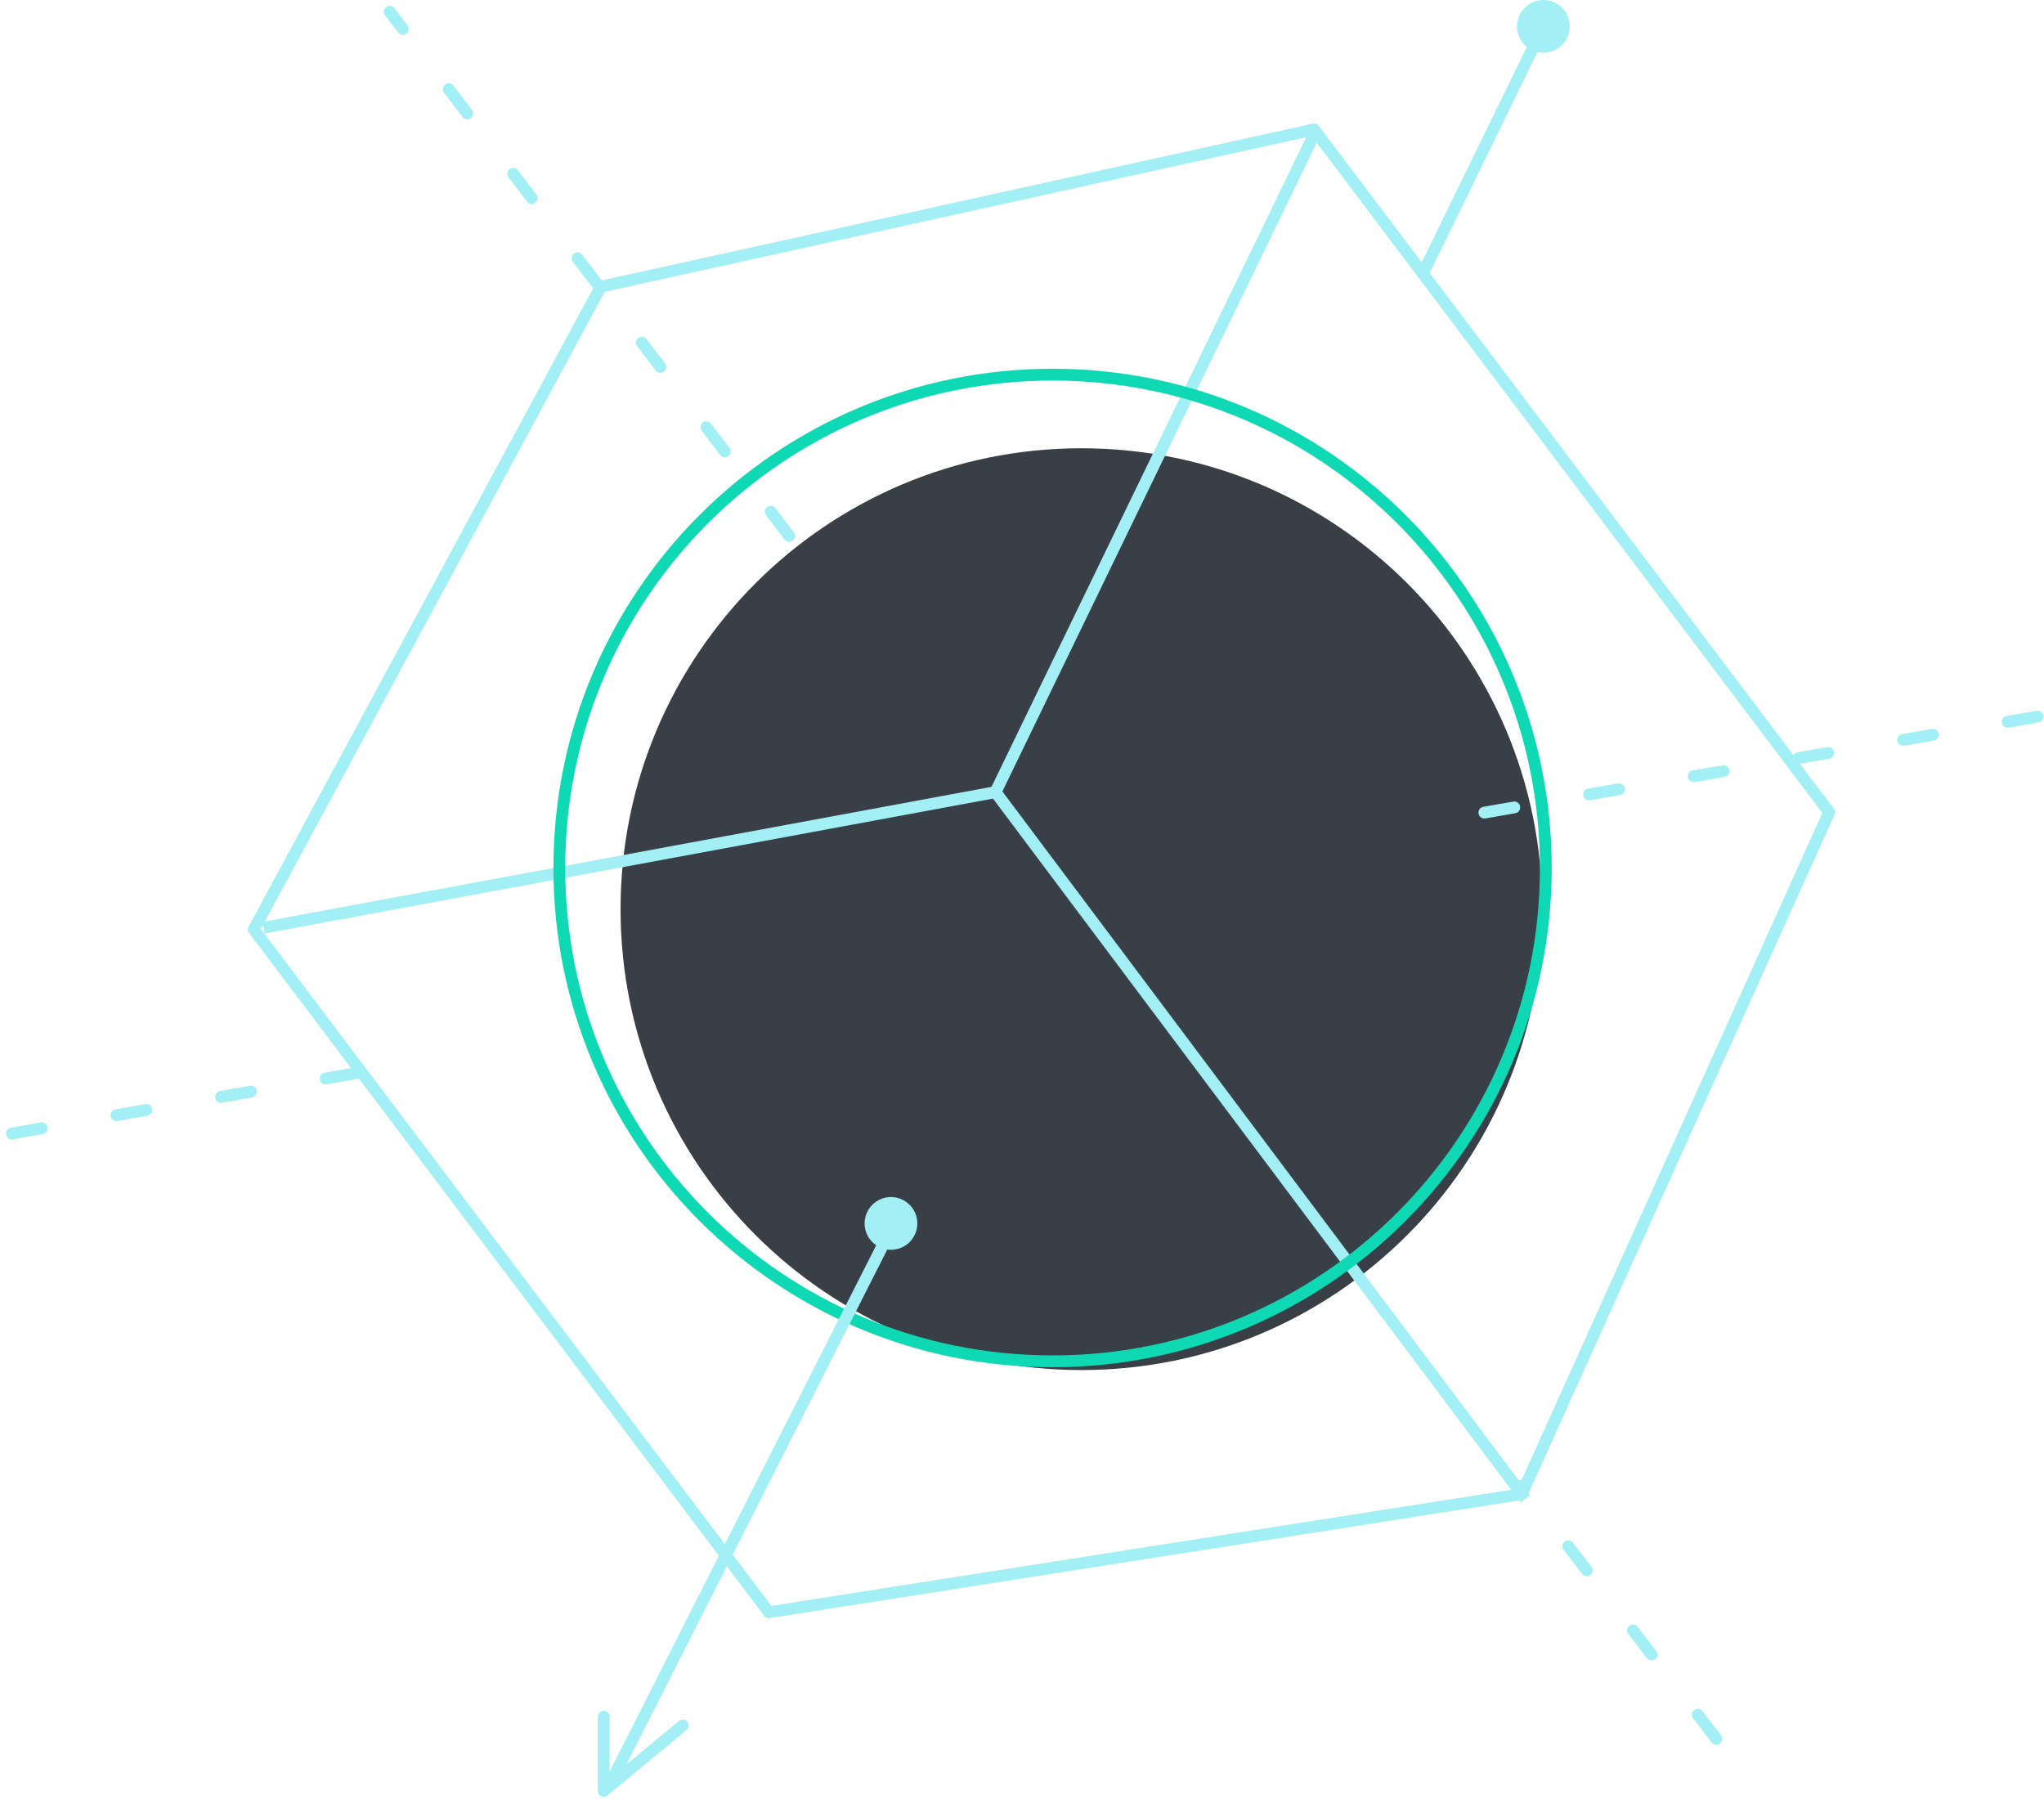 <svg width="173" height="153" viewBox="0 0 173 153" fill="none" xmlns="http://www.w3.org/2000/svg">
<path d="M91.526 115.94C113.066 115.94 130.529 98.478 130.529 76.937C130.529 55.396 113.066 37.934 91.526 37.934C69.985 37.934 52.523 55.396 52.523 76.937C52.523 98.478 69.985 115.94 91.526 115.94Z" fill="#393F47"/>
<path d="M128.796 126.436L154.815 68.734L111.221 10.951L50.854 24.257L21.481 78.653L65.075 136.435L128.796 126.436Z" stroke="#A3EFF6" stroke-linecap="square" stroke-linejoin="round"/>
<path d="M84.256 67.031L128.797 126.435" stroke="#A3EFF6" stroke-linecap="square" stroke-linejoin="round"/>
<path d="M22.798 78.413L84.256 67.033L110.98 11.883" stroke="#A3EFF6" stroke-linecap="square" stroke-linejoin="round"/>
<path d="M89.087 115.201C112.143 115.201 130.835 96.51 130.835 73.453C130.835 50.396 112.143 31.705 89.087 31.705C66.03 31.705 47.339 50.396 47.339 73.453C47.339 96.51 66.03 115.201 89.087 115.201Z" stroke="#0FD8B4" stroke-miterlimit="10"/>
<path d="M75.17 104.494L51.495 151.218" stroke="#A3EFF6" stroke-miterlimit="10" stroke-linecap="round"/>
<path d="M66.792 45.348L32.989 1" stroke="#A3EFF6" stroke-miterlimit="10" stroke-linecap="round" stroke-dasharray="2.57 6.42"/>
<path d="M145.263 147.142L128.795 125.73" stroke="#A3EFF6" stroke-miterlimit="10" stroke-linecap="round" stroke-dasharray="2.57 6.42"/>
<path d="M130.634 2.23L120.5 23" stroke="#A3EFF6" stroke-miterlimit="10" stroke-linecap="round"/>
<path d="M125.634 68.766L172.438 60.645" stroke="#A3EFF6" stroke-miterlimit="10" stroke-linecap="round" stroke-dasharray="2.57 6.42"/>
<path d="M1 95.923L30.598 90.738" stroke="#A3EFF6" stroke-miterlimit="10" stroke-linecap="round" stroke-dasharray="2.57 6.42"/>
<path d="M75.41 105.763C76.642 105.763 77.641 104.764 77.641 103.532C77.641 102.3 76.642 101.301 75.41 101.301C74.178 101.301 73.179 102.3 73.179 103.532C73.179 104.764 74.178 105.763 75.41 105.763Z" fill="#A3EFF6"/>
<path d="M130.632 4.462C131.865 4.462 132.863 3.463 132.863 2.231C132.863 0.999 131.865 0 130.632 0C129.4 0 128.401 0.999 128.401 2.231C128.401 3.463 129.4 4.462 130.632 4.462Z" fill="#A3EFF6"/>
<path d="M51.095 145.279V151.555L57.788 146.018" stroke="#A3EFF6" stroke-linecap="round" stroke-linejoin="round"/>
</svg>
